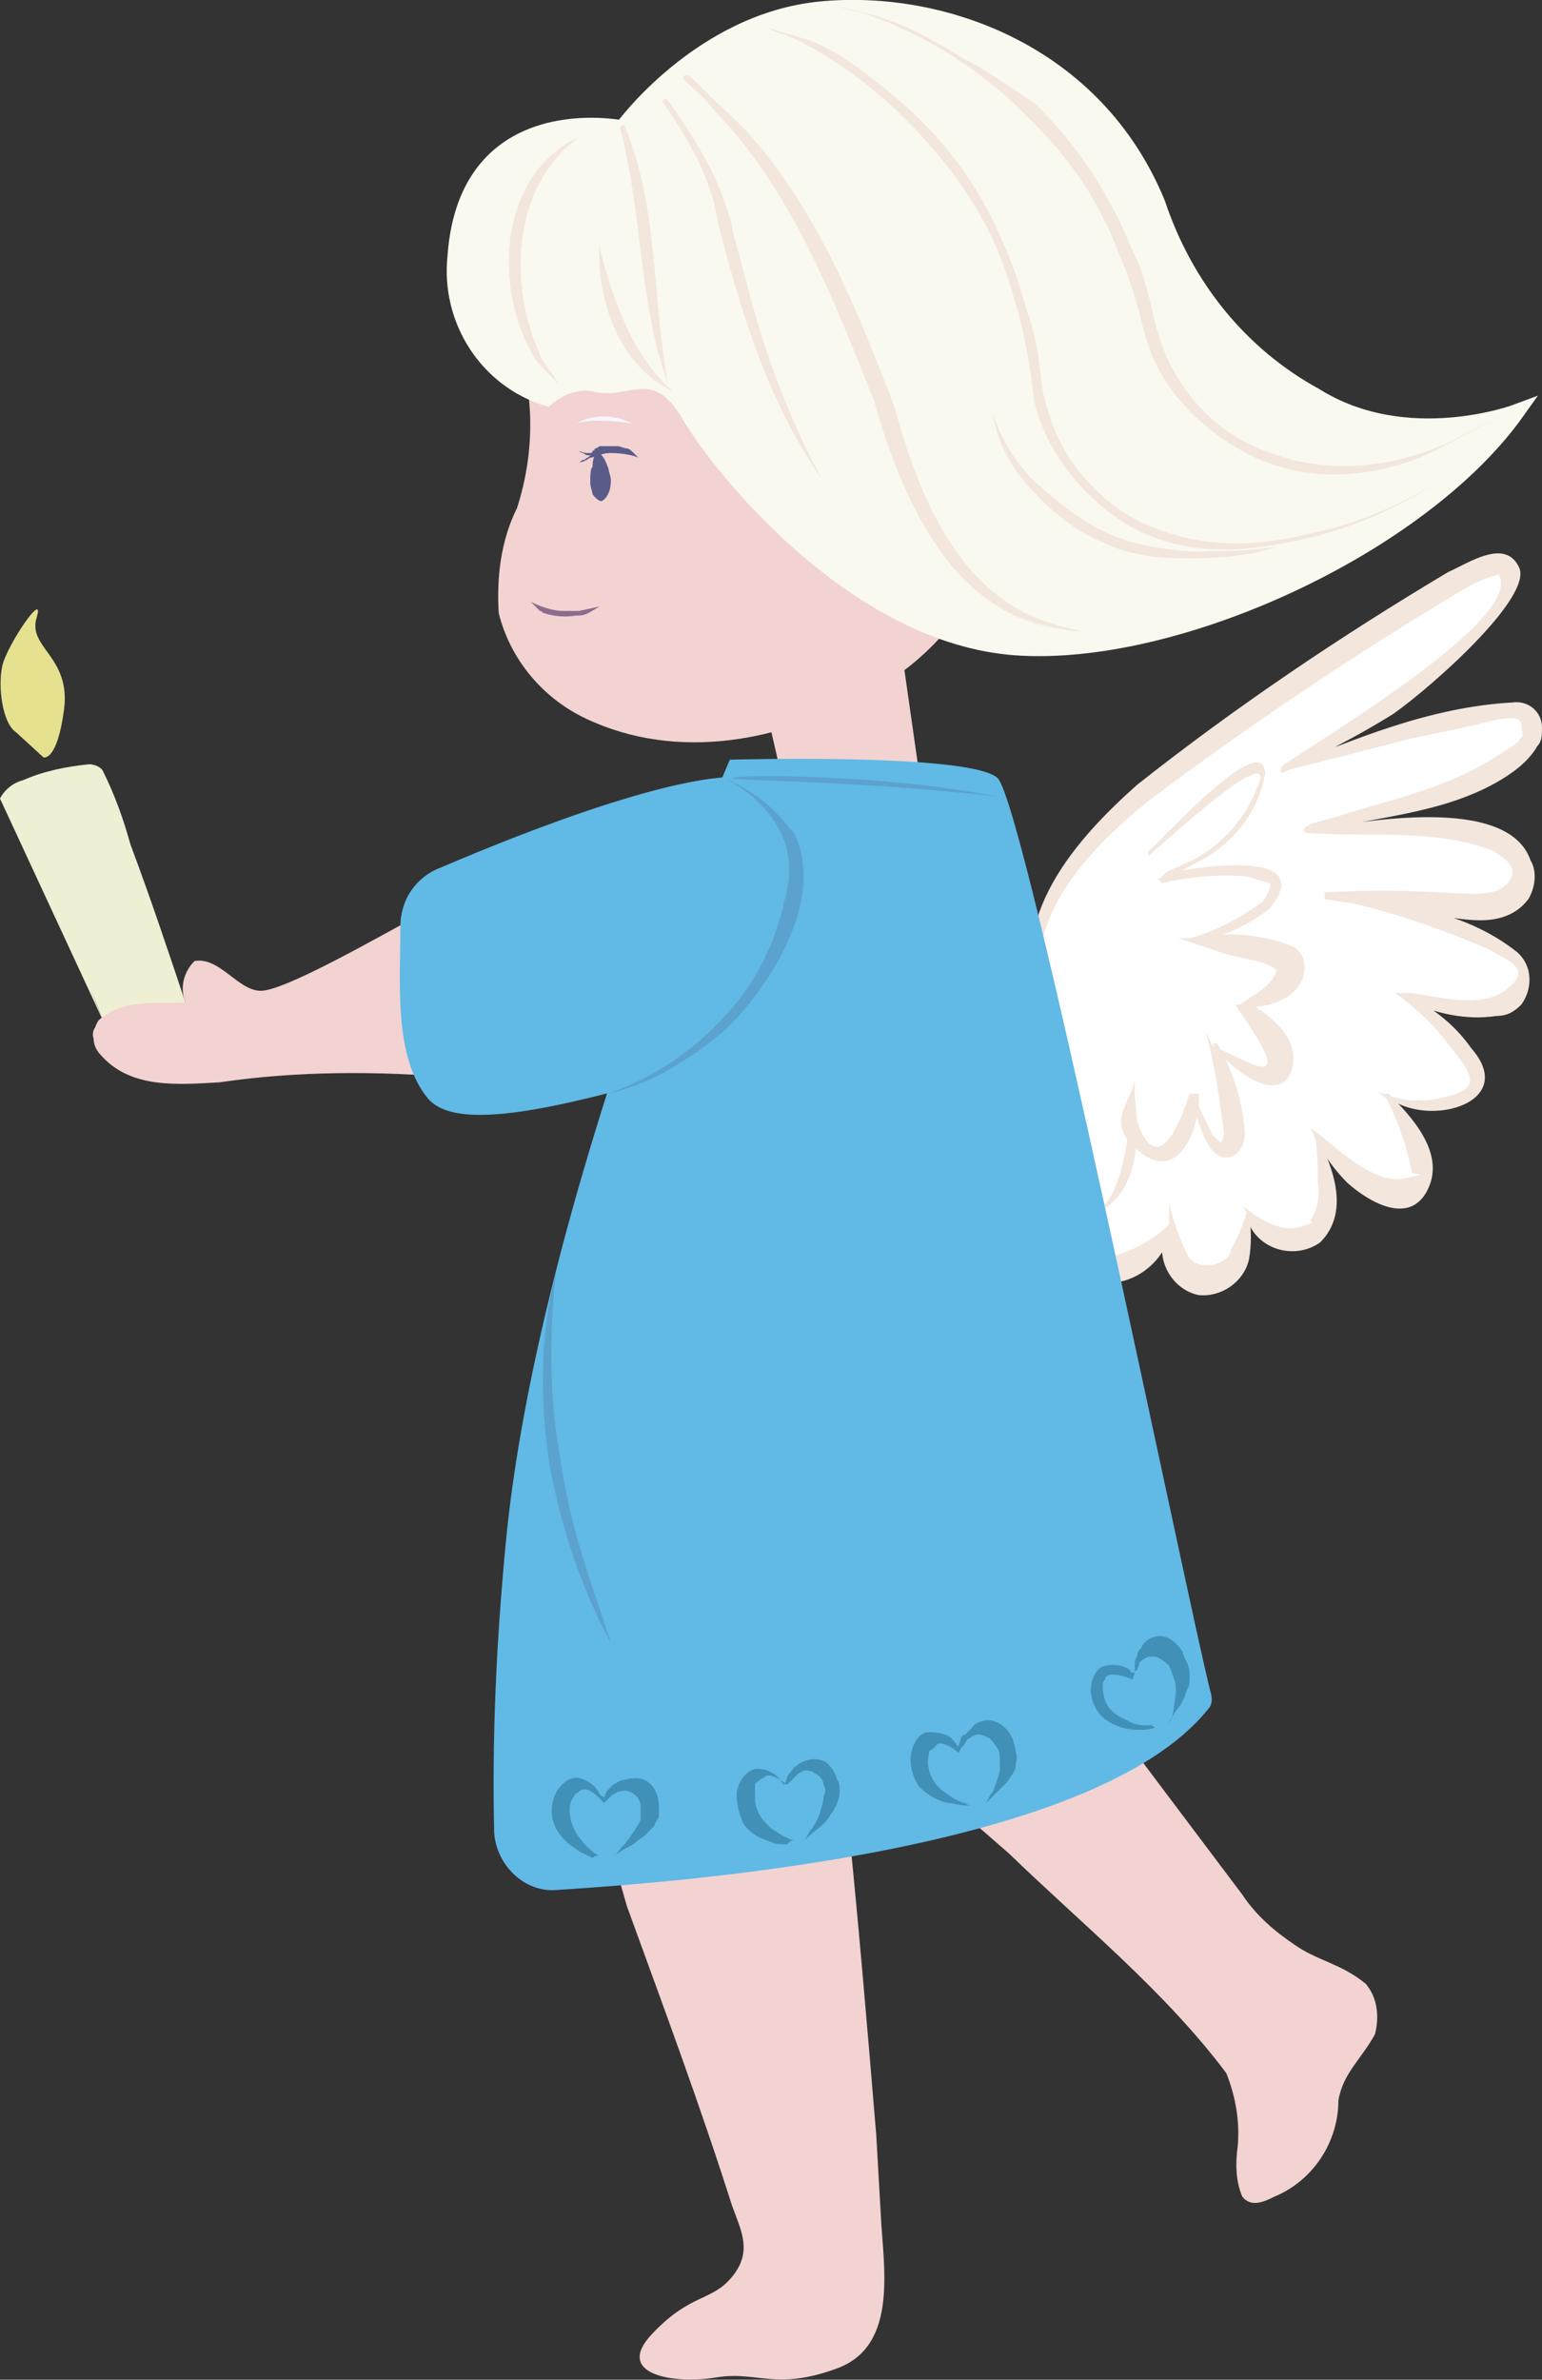 <?xml version="1.0" encoding="UTF-8"?> <!-- Generator: Adobe Illustrator 26.0.1, SVG Export Plug-In . SVG Version: 6.00 Build 0) --> <svg xmlns="http://www.w3.org/2000/svg" xmlns:xlink="http://www.w3.org/1999/xlink" id="Слой_1" x="0px" y="0px" viewBox="0 0 67.4 104" style="enable-background:new 0 0 67.4 104;" xml:space="preserve"><rect x="0" y="0" width="67.4" height="104" fill="#333333" stroke="none"/> <style type="text/css"> .st0{fill:#FFFFFF;} .st1{fill:#EEEFD3;} .st2{fill:#F2D3D1;} .st3{fill:#F9F9EF;stroke:#F9F9EF;stroke-width:0.68;stroke-miterlimit:10;} .st4{fill:#F2D3D1;stroke:#F2D3D1;stroke-miterlimit:10;} .st5{fill:#F2E6DD;} .st6{fill:#E5E18F;} .st7{fill:#61B9E5;} .st8{fill:#8B6C8E;} .st9{fill:#F8F5FC;} .st10{fill:#5B5B89;} .st11{fill:#5BA2CE;} .st12{fill:#4190B7;} </style> <g id="Слой_2_00000129912353062770339900000003271567885808868005_"> <path class="st0" d="M47.8,55.1C49.2,55.4,50,55,50,55c0.6-0.3,0.9-0.7,1.3-0.6c0.3,0.1,0.2,0.6,0.5,1c0.4,0.4,1.4,0.5,1.9,0 c0.4-0.4,0.2-0.9,0.8-1.7c0.1-0.1,0.2-0.3,0.4-0.3c0.3,0,0.5,0.3,0.8,0.4c0.5,0.3,1.2,0.3,1.6,0c0.6-0.4,0.6-1.5,0.6-1.7 c0-0.5-0.2-0.8-0.1-1.3c-0.1-0.3,0-0.6,0.2-0.6c0,0,0.1,0,0.2,0c0.4-0.1,0.6,0.6,1.4,1.2c0.3,0.2,1.2,0.8,1.9,0.5 c0.5-0.2,0.9-0.7,0.8-1.2c0-0.4-0.4-0.9-1.1-1.8c-0.1-0.2-0.3-0.4-0.3-0.6c0.1-0.1,0.3-0.2,0.5-0.2c1.3,0,1.5,0,1.7-0.1 c0.4-0.1,1.2-0.3,1.3-0.8c-0.3-1-0.8-1.5-1.1-1.9c-0.6-0.6-1.3-1-1.2-1.2c0.1-0.1,0.3-0.2,0.6-0.2c0.6-0.1,1.1,0,1.4,0.1 c0.7,0.2,1.7-0.1,2.2-0.8c0.1-0.1,0.1-0.3,0.2-0.5c0-0.3-0.1-0.6-0.1-0.7c-0.6-0.5-1.3-1-2.3-1.5c-1.3-0.7-2.5-1.1-3.5-1.3 c1.3-0.1,2.3-0.1,3-0.1c1.2,0.1,1.8,0.2,2.3-0.2c0.5-0.4,0.8-1.1,0.5-1.7c-0.9-0.7-1.6-1-2.2-1.1c-1.2-0.3-1.9-0.1-4.5-0.1 c-0.5,0-0.9,0-1.2,0c0.6-0.2,1.4-0.6,2.3-0.9c0.8-0.3,2-0.7,3.5-1.3c0.7-0.3,1.5-0.6,2.1-1.4c0.5-0.6,0.4-0.9,0.4-1 c0,0-0.2-0.4-0.6-0.5c-0.3,0-0.6,0.1-0.6,0.1c-1.4,0.1-2.1,0.2-2.4,0.3c0,0-0.2,0.1-0.5,0.1c-0.4,0.1-0.8,0.2-0.8,0.2 c-0.7,0.1-1.3,0.4-2.3,0.7c-0.6,0.2-2.1,0.6-2.2,0.4c-0.1-0.1,0.9-0.5,2.3-1.4c1.3-0.8,2.3-1.6,3-2.2c0.4-0.3,0.6-0.5,1.1-0.9 c1.4-1.2,1.7-1.6,2-2c0.3-0.5,0.5-0.9,0.5-1.1c0,0-0.2-0.4-0.6-0.5c-0.3-0.1-0.5,0.1-0.6,0.1c-1.6,0.3-2.8,1.3-3.1,1.6 c-1.6,1.4-1.1,0.4-5.6,3.5c-1.6,1.1-1.1,0.8-4,2.9c-1.4,1-2,1.4-2.8,2.1c-1.4,1.2-2.1,2.1-2.6,2.7c-0.4,0.6-0.7,1.1-0.9,1.5 c0,0-1,1.8-1.4,3.6C43.5,46.8,45.2,54.6,47.8,55.1z"></path> <g id="Graphic_Elements"> <path class="st1" d="M4.5,44.6c-0.4-1.1-0.9-2.2-1.4-3.4c-0.3-0.8-0.7-1.7-1.1-2.5c-0.4-1.1-0.9-2.2-1.3-3.4c0,0-0.1-0.1-0.2-0.1 c-0.1-0.1,0-0.3,0-0.3h0.1v-0.2L4.5,44.6L4.5,44.6L0,34.9c0.2-0.4,0.6-0.7,1-0.8c0.9-0.4,1.9-0.6,2.9-0.7c0.2,0,0.5,0.1,0.6,0.3 c0.5,1,0.9,2.1,1.2,3.2c0.9,2.4,1.7,4.8,2.5,7.2C7,44.3,5.7,44.4,4.5,44.6z"></path> <path class="st2" d="M28.6,81.5c3-1.3,6.5-2.4,7.7-1c0.5,0.5,0.3,1.2,0.4,2.9c0,3,0.5,2.6,1,7.4c0.5,4.6-0.1,3.8,0.4,6.6 c0.3,1.9,0.7,3,0,4.2c-0.4,0.8-1.4,1.9-2.6,2c-0.8,0.1-1.6-0.2-3-0.2c-0.2,0-0.5,0-0.8,0c-0.6,0.1-0.8,0.2-1.1,0.2 c-1,0.2-2-0.2-2-0.2s0.2,0,0.4,0c1,0.1,2.7-0.1,4.3-0.1c1.5,0,4.7,0,4.6-3c-0.4-6.8-1.3-13.9-1.6-20.8l0.5,0.4l-9.3,1.5l0.4-0.6 C28,81,28.3,81.2,28.6,81.5z M27.4,83.3l-0.8-2.8L37,78.9c0.5,4.8,0.9,9.6,1.3,14.4l0.2,3.5c0.1,2.2,0.8,5.7-1.9,6.7 s-3.5,0.1-5.3,0.4s-4.5-0.1-2.8-1.9s2.6-1.4,3.5-2.5c0.9-1.1,0.4-2,0-3.1C30.6,92,29,87.7,27.4,83.3z"></path> <path class="st2" d="M42.5,78.2c0-0.1-0.2-0.3-0.2-0.3h0.1c0.7,0.5,1,0.9,1.1,1.2c0,0,0.1,0.3,0.2,0.2c0.1,0,0-0.4,0.2-0.6 c0.2-0.3,0.6,0,1-0.2c0.4-0.3,0.2-1.1,0.5-1.2c0.1-0.1,0.4,0,1.1,0.8c-0.7,0.1-0.8,0.1-0.9,0c0-0.1,0.6-0.2,1-0.7 c0.2-0.3,0.1-0.4,0.3-0.6c0.3-0.2,0.8-0.2,0.9,0c0.2,0.3-0.2,0.8-0.1,0.9c0.1,0,0.5-0.4,0.6-0.7c0.5-1.2-1.9-3.4-3.1-4.5h1 C45,74.4,43.7,76.3,42.5,78.2z M41.3,78.4l4.3-7.2l0.5,0.7l8.2,10.9c0.6,0.9,1.4,1.6,2.3,2.2c1,0.7,2,0.8,3.1,1.7 c0.5,0.6,0.6,1.4,0.4,2.2c-0.6,1.1-1.4,1.7-1.6,2.9c0,1.8-1.1,3.5-2.8,4.2c-0.4,0.2-1,0.5-1.4,0c-0.3-0.7-0.3-1.5-0.2-2.2 c0.1-1.1-0.1-2.2-0.5-3.2c-2.7-3.6-6.3-6.5-9.5-9.6l-2.3-2C41.6,78.8,41.4,78.7,41.3,78.4L41.3,78.4z"></path> <path class="st2" d="M23,14c0.1-0.1,0-0.3,0-0.3c0.1,0.3,0.3,0.7,0.4,1c0.2,0.7,0.2,0.9,0.3,1.1c0.2,0.4,0.9,0.7,2.7,0.5 c1.2,0,2.8,0.1,4.8,0.4c3.2,0.5,5.7,1,7.4,2.7c2.5,2.6,1.8,7,1.7,7s-0.3-2.6-1-15.3c-1.3-0.3-2.6-0.3-3.9,0 c-2.2,0.5-3.6,0.6-8.5,1.9C25.5,13.4,24.1,13.7,23,14z M22.2,13.7c0.2-0.3,0.5-0.3,0.8-0.4l3.6-1.3c2.8-0.9,5.7-1.7,8.6-2.2 c1.5-0.4,3.2-0.3,4.7,0.1c3.7,2.2,3.6,9.2,3.2,13c-0.1,1.6-0.6,3.2-1.6,4.5c-1,1.2-2.2,2.2-3.6,2.9c-3.7,2.1-8.3,3-12.3,1.1 c-1.9-0.9-3.3-2.6-3.8-4.6c-0.1-1.6,0.1-3.2,0.8-4.6c0.8-2.5,0.8-5.2-0.2-7.7C22.4,14.2,22.1,13.9,22.2,13.7z"></path> <path class="st3" d="M27.2,5.6c0,0-6.8-1.4-7.3,5.6c-0.3,2.8,1.4,5.4,4,6.2c0.6-0.5,1.4-0.8,2.2-0.6c1.3,0.3,2.6-1.1,4,1.3 s7.3,9.7,14.3,10.2S62.1,23.9,66.3,18c0,0-4.8,1.8-8.8-0.7c-3.3-1.8-5.7-4.8-6.9-8.4c-2.7-6.6-9.4-9-14.7-8.5S27.2,5.6,27.2,5.6z"></path> <polygon class="st4" points="34,31 34.6,33.6 39.6,33.3 39,29.1 "></polygon> <path class="st5" d="M50.2,37.2c0.6-0.5,5-5.4,5.1-3.4c-0.3,1.7-1.4,3.1-3,3.9L51,38.4c0-0.2-0.1-0.2-0.2-0.2h0.1 c1.2-0.3,6.8-1.2,4.6,1.5c-1,0.8-2.2,1.3-3.4,1.5V41c1.5-0.3,3.1-0.2,4.5,0.4c0.2,0.2,0.4,0.4,0.4,0.7c0.2,1.3-1.4,2-2.5,1.9v-0.2 c1,0.5,2.5,1.7,1.9,3.1s-2.8-0.3-3.4-1.3h0.2c0.7,1.2,1.1,2.5,1.2,3.8c0.1,0.9-0.7,1.6-1.4,0.9c-0.5-0.7-0.8-1.6-0.8-2.5h0.2 c0.1,1.3-0.8,3.9-2.5,2.6s-0.5-2.1-0.3-3.2v0.7c0.2,1.7,0.2,3.9-1.3,4.9s-0.7,1.5-0.4,2s2.4-0.4,3.2-1.3v-0.9 c0.2,0.8,0.5,1.7,0.9,2.4c0.4,0.4,1.1,0.4,1.6,0c0.1-0.1,0.2-0.2,0.2-0.4c0.3-0.5,0.5-1,0.7-1.6l-0.2-0.3c0.8,0.6,1.7,1.2,2.6,0.9 s0.3-0.1,0.4-0.3c0.3-0.5,0.4-1,0.3-1.6c0-0.6,0-1.3-0.1-1.9l-0.2-0.5c1.1,0.8,2.7,2.5,4.1,2.2s0.2-0.1,0.3-0.3 c-0.2-1.1-0.6-2.2-1.1-3.2l-0.4-0.3c0.9,0.4,1.8,0.5,2.7,0.3c2.1-0.4,1.4-1.1,0.3-2.5c-0.6-0.8-1.4-1.5-2.2-2.1h0.7 c1.4,0.2,3.1,0.7,4.2-0.2s0-1.2-0.8-1.7c-2.3-1-4.7-1.8-7.2-2.3V39c1.7-0.1,3.3-0.1,5,0c0.9,0,2.4,0.3,3-0.4 c0.6-0.7-0.2-1.1-0.6-1.4c-2.5-1-5.4-0.6-8.2-0.8c-0.1,0-0.1-0.1-0.1-0.2l0.3-0.2l1.1-0.3c2.2-0.7,4.6-1.2,6.6-2.4 c2-1.2,1.5-1,1.5-1.6s-1.3-0.2-2.1,0l-2.8,0.6l-5.5,1.4H56v-0.2c1.7-1.2,10.7-6.5,9.5-8.4h0.1c-0.6,0.1-1.2,0.4-1.7,0.7 c-4.7,2.8-9.3,5.9-13.7,9.2c-2.7,2.2-5.6,5.2-4.6,9h-0.2c-1.4-3.9,1.6-7.3,4.3-9.7c4.3-3.4,8.9-6.5,13.6-9.3 c0.9-0.4,2.5-1.5,3.1-0.2c0.6,1.3-3.8,5.2-5.5,6.4c-1.6,1-3.2,1.8-4.9,2.6v-0.2c3.2-1.3,6.5-2.7,10.1-2.9c0.7-0.1,1.3,0.4,1.3,1.1 c0,0.3,0,0.6-0.2,0.8c-0.4,0.7-1.1,1.2-1.8,1.6c-2.5,1.4-5.4,1.5-8.1,2.2h-0.1c0-0.1,0-0.1-0.1-0.1c2.4-0.4,8.8-1.6,9.8,1.3 c0.3,0.5,0.2,1.2-0.1,1.7c-1,1.3-2.7,0.9-4,0.7l-4.9-0.7v-0.2c2.9,0.3,6,0.6,8.4,2.5c0.7,0.6,0.7,1.6,0.2,2.3 c-0.3,0.3-0.6,0.5-1.1,0.5c-1.3,0.2-2.7-0.1-3.9-0.7v-0.2c1.1,0.5,2.1,1.3,2.8,2.3c2.2,2.5-2.2,3.6-3.8,2h0.2c1,1,2.5,2.6,1.7,4.2 s-2.6,0.5-3.5-0.3c-0.6-0.6-1.1-1.3-1.4-2h0.1c0.7,1.4,1.4,3.3,0.1,4.6c-1,0.7-2.4,0.4-3-0.6c-0.1-0.2-0.2-0.4-0.3-0.6h0.2 c0.1,0.6,0.1,1.3,0,1.9c-0.2,1-1.2,1.7-2.2,1.6c-1-0.2-1.7-1.2-1.6-2.2c0-0.2,0.1-0.5,0.2-0.7h0.2c-0.3,1.8-2.5,3.1-4.1,1.9 s0.2-2.3,1-2.8s1.4-3.1,1.2-4.7h0.2c0.1,0.5,0.2,1,0.4,1.4c0.9,1.8,1.8-0.8,2.1-1.7h0.2c0.2,0.6,0.5,1.2,0.8,1.8 c0.2,0.2,0.4,0.4,0.4,0.3s0.1-0.2,0.1-0.4c-0.2-1.5-0.4-3-0.8-4.4l0.3,0.6l1.5,0.7c2.1,1-0.1-1.8-0.5-2.5h0.2 c0.7-0.5,1.4-0.8,1.6-1.5c-0.4-0.4-1.5-0.5-2.2-0.7L51.5,41H52c1.2-0.3,2.2-0.9,3.2-1.6c0.2-0.3,0.4-0.7,0.3-0.8l-1-0.3 c-1.2-0.1-2.5,0-3.7,0.3l-0.2-0.2h0.1l0.3-0.3l1.1-0.5c1.4-0.7,2.5-2,3-3.6c0-1.1-4.4,3-4.9,3.4L50.2,37.2z"></path> <path class="st2" d="M18.8,40.9c1.7,2.2,1.6,4.6,0.6,5.4c-0.8,0.6-1.9,0.3-2.2,0.3c-0.8-0.2-1.5-0.2-2-0.2c-1,0-1.5,0-2,0.1 c-0.3,0.1-0.6,0.2-1,0.2s-0.5,0-1,0c-0.4,0-0.6,0.1-1.4,0.2c-0.4,0.1-1,0.1-1.7,0.2c-0.7,0-3-0.2-3.6-1.3c-0.2,0-0.5-0.5-0.3-0.8 c0.1-0.2,0.4-0.2,0.4-0.2s-0.1,0-0.1,0.1C4.3,45,4,45.2,4.1,45.4c0,0.2,0.5,0.3,0.6,0.5c0.6,0.6,1.4,0.9,2.2,1 c2.6,0.2,5.1-0.7,7.8-0.8H20v1c-3.5-0.3-7-0.3-10.4,0.2c-1.8,0.1-3.9,0.3-5.2-1.2c-0.4-0.4-0.4-1-0.1-1.5c1.1-1,2.6-0.7,3.9-0.8 V44c-0.4-0.7-0.2-1.5,0.3-2c1.1-0.2,1.9,1.3,2.9,1.3s4.7-2.1,6.9-3.3L18.8,40.9z"></path> <path class="st6" d="M1.9,33.1c0,0,0.6,0.2,0.9-2.1s-1.6-2.7-1.2-4s-1.3,1.2-1.5,2.1s0,2.5,0.6,2.9L1.9,33.1z"></path> <path class="st7" d="M17.5,40.5c0-1.2,0.7-2.2,1.8-2.6c3.5-1.5,11.5-4.7,14.1-3.8s6.1,10-0.5,11.9s-12.7,3.8-14.2,2 S17.5,42.9,17.5,40.5z"></path> <path class="st7" d="M31.9,33.2c0,0-8.4,19.4-9.8,34.3c-0.4,4.2-0.6,8.4-0.5,12.6c0.1,1.4,1.3,2.6,2.7,2.5l0,0 c6.2-0.4,23.6-1.8,28.5-7.9c0.2-0.2,0.2-0.5,0.1-0.8c-1.1-4.4-8.1-38.8-9.3-39.9S31.9,33.2,31.9,33.2z"></path> <g> <path class="st8" d="M26.2,26.5c0,0-0.3,0.2-0.5,0.3c-0.2,0.1-0.3,0.1-0.5,0.1c-0.6,0.1-1.1,0-1.4-0.1c-0.1,0-0.1-0.1-0.2-0.1 c-0.1-0.1-0.1-0.1-0.2-0.2c-0.1-0.1-0.1-0.1-0.2-0.2c0.6,0.3,1.1,0.4,1.4,0.4c0.1,0,0.4,0,0.7,0C25.8,26.6,26.2,26.5,26.2,26.5z"></path> </g> <g> <path class="st9" d="M25.2,18.5c0.7-0.4,1.7-0.4,2.4,0C26.8,18.4,25.9,18.3,25.2,18.5L25.2,18.5z"></path> </g> <g> <path class="st10" d="M25.3,20.2c0.1,0,0.1-0.1,0.2-0.1c0.1,0,0.1-0.1,0.2-0.1l0.1-0.1l0,0c-0.1,0-0.1,0-0.1,0l0,0 c0,0-0.1,0-0.2-0.1c-0.1,0-0.2-0.1-0.2-0.1c0,0,0.2,0.1,0.4,0.1c0,0,0.1,0,0.1,0c0.1,0,0.1-0.1,0.1-0.1c0,0,0.1,0,0.1-0.1 c0,0,0.1,0,0.2-0.1c0.2,0,0.5,0,0.8,0c0.1,0,0.3,0.1,0.4,0.1c0.1,0,0.2,0.1,0.3,0.2c0.1,0.1,0.2,0.2,0.2,0.2 c-0.2-0.1-0.7-0.2-1.2-0.2c-0.1,0-0.3,0-0.5,0.1c-0.2,0-0.2,0.1-0.4,0.1C25.5,20.2,25.4,20.2,25.3,20.2z"></path> </g> <path class="st10" d="M26.1,19.8c0.1,0,0.2,0.1,0.2,0.1c0.1,0.1,0.2,0.3,0.3,0.6c0,0.1,0.1,0.3,0.1,0.5c0,0.5-0.2,0.8-0.4,0.9 c0,0,0,0,0,0c-0.2,0-0.4-0.3-0.4-0.3c0-0.1-0.1-0.3-0.1-0.5c0-0.3,0-0.6,0.1-0.7C25.9,20,26,19.9,26.1,19.8z"></path> </g> </g> <path class="st2" d="M4.2,44.9c-0.1,0-0.2,0.3-0.1,0.5c0,0.2,0.2,0.4,0.2,0.4c0.1,0,0-0.4,0-0.4C4.3,45.3,4.3,44.9,4.2,44.9z"></path> <g> <path class="st11" d="M31.6,34c0.5,0.2,2.1,1.1,2.7,2.8c0.4,1.2,0.1,2.2-0.2,3.3c-0.7,2.5-2.1,4-2.7,4.6c-1.7,1.8-3.7,2.7-4.8,3.1 c0.8-0.2,2-0.6,3.2-1.4c0,0,1-0.6,1.9-1.4c1.7-1.6,4.5-5.6,3-8.6C34.3,36,33.6,34.8,31.6,34z"></path> </g> <g> <path class="st12" d="M26.2,81.1c-0.1,0-0.1-0.1-0.2-0.1c-0.1-0.1-0.4-0.3-0.6-0.6c-0.2-0.2-0.5-0.7-0.5-1.3c0-0.3,0.1-0.5,0.2-0.6 c0-0.1,0.1-0.1,0.2-0.2c0.1-0.1,0.2-0.1,0.3-0.1c0,0,0.3,0,0.8,0.6c0.2-0.2,0.2-0.2,0.2-0.2c0,0,0.1-0.1,0.1-0.1 c0.1-0.1,0.2-0.1,0.3-0.2c0.1,0,0.3-0.1,0.5,0c0,0,0.1,0,0.2,0.1c0.3,0.2,0.3,0.5,0.3,0.6c0,0.2,0,0.3,0,0.5c0,0.1-0.1,0.2-0.2,0.4 c-0.2,0.3-0.4,0.6-0.6,0.8c-0.1,0.1-0.2,0.3-0.4,0.4c0,0,0.1-0.1,0.2-0.1c0.4-0.3,0.6-0.3,0.8-0.5c0.1-0.1,0.3-0.2,0.4-0.3 c0.1-0.1,0.2-0.2,0.4-0.4c0-0.1,0.1-0.2,0.2-0.4c0-0.2,0-0.4,0-0.5c0,0,0,0,0,0c0,0,0-0.8-0.6-1.1c-0.4-0.2-0.9,0-1,0 c-0.1,0-0.2,0.1-0.4,0.2c-0.1,0.1-0.2,0.2-0.3,0.3c0,0-0.1,0.3-0.1,0.3l0,0l0,0c0,0,0-0.1-0.1-0.1c0,0-0.1-0.1-0.1-0.1 c-0.1-0.3-0.5-0.6-0.9-0.7c-0.5-0.1-1,0.5-1.1,0.9c-0.2,0.6,0,1.1,0.1,1.3c0.3,0.6,0.9,0.9,1,1c0.2,0.1,0.4,0.2,0.6,0.3 C26,81.1,26.1,81.1,26.2,81.1z"></path> </g> <g> <path class="st12" d="M34.7,80.4c-0.1,0-0.2,0-0.3-0.1c-0.1,0-0.4-0.2-0.7-0.4c-0.2-0.2-0.6-0.5-0.7-1.2c0-0.3,0-0.5,0-0.7 c0-0.1,0.1-0.1,0.2-0.2c0.1-0.1,0.2-0.1,0.3-0.2c0,0,0.3-0.1,0.9,0.4c0.2-0.2,0.2-0.2,0.2-0.2c0,0,0.1-0.1,0.1-0.1 c0.1-0.1,0.2-0.2,0.2-0.2c0.1,0,0.2-0.2,0.5-0.1c0,0,0.1,0,0.2,0.1c0.3,0.1,0.4,0.4,0.4,0.5c0.1,0.2,0.1,0.3,0,0.5 c0,0.1,0,0.2-0.1,0.5c-0.1,0.4-0.2,0.6-0.4,0.9c-0.1,0.1-0.2,0.3-0.3,0.5c0,0,0.1-0.1,0.1-0.1c0.3-0.3,0.5-0.4,0.7-0.6 c0.1-0.1,0.2-0.2,0.3-0.4c0.1-0.1,0.2-0.3,0.3-0.5c0-0.1,0.1-0.2,0.1-0.5c0-0.2,0-0.4-0.1-0.5c0,0,0,0,0,0c0,0-0.2-0.8-0.8-0.9 c-0.5-0.1-0.9,0.2-0.9,0.2c-0.1,0.1-0.2,0.1-0.3,0.3c-0.1,0.1-0.2,0.2-0.2,0.3c0,0-0.1,0.3-0.1,0.3l0,0l0,0c0,0-0.1,0-0.1-0.1 c0,0-0.1-0.1-0.1-0.1c-0.2-0.3-0.6-0.5-1-0.5c-0.5,0-0.9,0.7-0.9,1.1c0,0.6,0.2,1.1,0.3,1.3c0.4,0.6,1,0.7,1.2,0.8 c0.2,0.1,0.4,0.1,0.7,0.1C34.6,80.4,34.7,80.4,34.7,80.4z"></path> </g> <g> <path class="st12" d="M42.5,78.9c-0.1,0-0.2,0-0.3-0.1c-0.1,0-0.4-0.1-0.8-0.4c-0.2-0.1-0.7-0.5-0.8-1.1c-0.1-0.3,0-0.5,0-0.7 c0-0.1,0.1-0.1,0.2-0.2c0.1-0.1,0.2-0.2,0.2-0.2c0,0,0.3-0.1,0.9,0.4c0.1-0.2,0.1-0.2,0.1-0.2c0,0,0.1-0.1,0.1-0.1 c0.1-0.1,0.1-0.2,0.2-0.3c0.1,0,0.2-0.2,0.5-0.2c0,0,0.1,0,0.3,0.1c0.3,0.1,0.4,0.4,0.5,0.5c0.1,0.2,0.1,0.3,0.1,0.5 c0,0.1,0,0.2,0,0.5c-0.1,0.4-0.2,0.6-0.3,0.9c-0.1,0.1-0.2,0.3-0.3,0.5c0,0,0.1-0.1,0.1-0.1c0.3-0.3,0.5-0.5,0.7-0.7 c0.1-0.1,0.2-0.2,0.3-0.4c0.1-0.1,0.2-0.3,0.2-0.5c0-0.1,0.1-0.2,0-0.5c0-0.2-0.1-0.4-0.1-0.5c0,0,0,0,0,0c0,0-0.2-0.7-0.9-0.9 c-0.5-0.1-0.9,0.2-0.9,0.3c-0.1,0.1-0.2,0.2-0.3,0.3C42.1,75.8,42,75.9,42,76c0,0-0.1,0.3-0.1,0.3l0,0l0,0c0,0-0.1,0-0.1-0.1 c0,0-0.1-0.1-0.1-0.1c-0.2-0.3-0.6-0.4-1.1-0.4c-0.5,0-0.8,0.7-0.8,1.2c0,0.6,0.3,1.1,0.4,1.2c0.5,0.5,1.1,0.7,1.3,0.7 c0.2,0,0.4,0.1,0.7,0.1C42.3,78.9,42.4,78.9,42.5,78.9z"></path> </g> <g> <path class="st12" d="M50.4,75.4c-0.1,0-0.2,0-0.3,0c-0.1,0-0.5,0-0.8-0.2c-0.2-0.1-0.8-0.3-1-0.9c-0.1-0.3-0.1-0.5-0.1-0.6 c0-0.1,0-0.2,0.1-0.3c0-0.1,0.1-0.2,0.2-0.2c0,0,0.3-0.1,1,0.2c0.1-0.3,0.1-0.3,0.1-0.3c0,0,0-0.1,0.1-0.1c0-0.1,0.1-0.2,0.1-0.3 c0-0.1,0.2-0.2,0.4-0.3c0,0,0.1,0,0.3,0c0.3,0.1,0.5,0.3,0.6,0.4c0.1,0.2,0.1,0.3,0.2,0.5c0,0.1,0.1,0.2,0.1,0.5 c0,0.4-0.1,0.7-0.1,0.9c0,0.2-0.1,0.4-0.2,0.6c0,0,0.1-0.1,0.1-0.2c0.2-0.4,0.4-0.5,0.5-0.8c0.1-0.1,0.1-0.3,0.2-0.5 c0.1-0.1,0.1-0.3,0.1-0.6c0-0.1,0-0.2-0.1-0.5c-0.1-0.2-0.2-0.4-0.2-0.5c0,0,0,0,0,0c0,0-0.4-0.7-1-0.7c-0.5,0-0.8,0.4-0.8,0.5 c-0.1,0.1-0.2,0.2-0.2,0.4c-0.1,0.1-0.1,0.3-0.1,0.4c0,0,0,0.3,0,0.3l0,0l0,0c0,0-0.1,0-0.1,0c-0.1,0-0.1-0.1-0.1-0.1 c-0.2-0.2-0.7-0.3-1.1-0.2c-0.5,0.1-0.7,0.9-0.6,1.3c0.1,0.6,0.5,1,0.7,1.1c0.6,0.4,1.2,0.4,1.4,0.4c0.2,0,0.4,0,0.7-0.1 C50.3,75.4,50.4,75.4,50.4,75.4z"></path> </g> <g> <path class="st11" d="M32,34c0-0.1,3.6-0.2,8.2,0.3c1.7,0.2,3.4,0.5,3.4,0.5s-1.9-0.2-4.4-0.4C34.7,34.1,32,34.1,32,34z"></path> </g> <g> <path class="st5" d="M33.5,1.2c0,0,0.6,0.3,0.8,0.3c1,0.4,3.8,1.9,6.3,4.8c0.7,0.8,2.4,2.8,3.3,5.4c0.3,0.8,0.5,1.7,0.6,1.9 c0.5,2,0.6,3.1,0.7,3.9c0.5,2.3,2.3,4.4,4.2,5.5c2.7,1.5,5.5,1,7.4,0.6c3.8-0.8,6.4-2.8,6.4-2.8s-2.1,1.6-5.4,2.4 c-1.7,0.4-4.2,1-7,0c-0.6-0.2-1.9-0.7-3.1-2c-1.5-1.5-1.9-3.2-2.1-4c-0.2-1.1-0.1-1.6-0.6-3.3c-0.1-0.2-0.3-1-0.6-1.9 c-0.5-1.3-1.3-3.5-3.2-5.7c-1-1.2-1.9-1.9-2.6-2.5c-0.8-0.6-1.7-1.4-3.1-2C34.5,1.5,33.5,1.2,33.5,1.2z"></path> </g> <g> <path class="st5" d="M36.7,0.3c0,0,0.6,0.2,0.8,0.2c1,0.3,4,1.4,6.8,4c0.8,0.8,2.7,2.5,3.9,5c0.4,0.7,0.7,1.6,0.8,1.8 c0.8,1.9,0.9,3,1.2,3.8c0.7,2.2,2.8,4.1,4.9,5c3.5,1.5,7-0.1,7.4-0.3c1-0.5,3.2-1.7,3.2-1.7l0,0c-2.3,1.2-2.3,1.2-2.3,1.2 c-1.5,0.7-4.1,1.5-6.9,0.8c-0.6-0.2-2-0.5-3.3-1.6c-1.6-1.3-2.3-3-2.5-3.7c-0.4-1.1-0.3-1.5-0.9-3.2c-0.1-0.2-0.4-0.9-0.8-1.8 c-0.6-1.2-1.7-3.3-3.8-5.3C44,3.7,43,3,42.2,2.6c-0.9-0.5-1.9-1.2-3.3-1.7C37.7,0.5,36.7,0.3,36.7,0.3z"></path> </g> <g> <g> <path class="st5" d="M29.2,16.8c0,0-0.2-1-0.4-2.4c-0.3-1.9-0.3-2.8-0.4-3.9c-0.1-1.2-0.4-2.9-1.2-4.9c0.5,1.9,0.7,3.5,0.8,4.6 c0.2,1.4,0.2,2.5,0.6,4.4C28.9,15.8,29.2,16.8,29.2,16.8z"></path> <path class="st5" d="M29.2,16.8c-0.9-3.7-0.6-7.6-2.1-11.2c0,0,0.2-0.1,0.2-0.1C28.3,9.3,28,13.1,29.2,16.8L29.2,16.8z M29.2,16.8 c-1.3-3.6-1.1-7.5-2.1-11.2c0-0.1,0.2-0.2,0.2-0.1C28.8,9.1,28.5,13.1,29.2,16.8L29.2,16.8z"></path> </g> </g> <g> <g> <path class="st5" d="M35.9,20.9c0,0-1.6-2.8-2.6-6c-0.1-0.3-0.3-0.9-0.5-1.7c-0.5-1.8-0.8-3-0.9-3.4c-0.3-1.2-1-3-2.8-5.4 c0.5,0.7,1.1,1.7,1.7,3c0.4,1,0.6,1.7,0.7,2.4c0,0,0.6,2.6,1.6,5.3C34.3,18.7,35.9,20.9,35.9,20.9z"></path> <path class="st5" d="M35.9,20.9c-1.5-2.6-2.6-5.4-3.3-8.3c0,0-0.6-2.2-0.6-2.2c-0.5-2.2-1.6-4.2-3-5.9c0,0,0.2-0.1,0.2-0.1 c1.1,1.6,2.1,3.5,2.4,5.5C32.6,13.6,33.7,17.5,35.9,20.9L35.9,20.9z M35.9,20.9c-2.3-3.3-3.5-7.2-4.5-11.1c-0.3-2-1.3-3.7-2.4-5.3 c-0.1-0.1,0.1-0.3,0.2-0.1c1.3,1.8,2.5,3.8,2.9,6c0,0,0.6,2.2,0.6,2.2C33.4,15.4,34.5,18.3,35.9,20.9L35.9,20.9z"></path> </g> </g> <g> <g> <path class="st5" d="M47.4,27.6c0,0-2.2,0-4.2-1.4c-2.6-1.8-3.7-5-4.6-7.8c-0.1-0.4-0.4-1.4-1-2.8c-0.2-0.5-0.6-1.5-1.1-2.6 c-1.2-2.6-2.6-5.6-5.2-8.3C30.8,4.1,30,3.4,30,3.4s1.1,1,1.9,1.8c3,3.1,4.6,6.5,5.4,8.5c0.3,0.7,0.9,2.2,1.6,4 c0.5,1.3,0.5,1.6,0.9,2.6c0.7,1.8,1.1,2.8,1.8,3.7c1.1,1.5,2.4,2.3,2.6,2.5C45.9,27.4,47.4,27.6,47.4,27.6z"></path> <path class="st5" d="M47.4,27.6c-5.5-0.1-7.9-5.5-9.2-10.1c-1.8-4.5-3.6-9.2-7-12.7c-0.4-0.5-0.8-0.9-1.3-1.3l0.2-0.2 c0.8,0.8,1.7,1.6,2.5,2.4c3.1,3.4,4.9,7.9,6.5,12.1C40.3,22.2,42.3,26.9,47.4,27.6L47.4,27.6z M47.4,27.6 c-5.2-0.7-7.2-5.3-8.5-9.7c-1.6-4.2-3.4-8.7-6.5-12c-0.8-0.9-1.6-1.6-2.5-2.4c0,0-0.1-0.1,0-0.2c0,0,0.1,0,0.2,0 c0.5,0.4,0.9,0.9,1.3,1.3c3.4,3.6,5.3,8.3,7,12.8C39.6,22,42,27.5,47.4,27.6L47.4,27.6z"></path> </g> </g> <g> <path class="st5" d="M25.3,6c-2.9,2.1-3.1,6.4-1.7,9.5c0.2,0.5,0.6,0.8,0.8,1.3c-0.3-0.4-0.7-0.7-1-1.1C21.5,12.6,21.8,7.6,25.3,6 L25.3,6z"></path> </g> <g> <path class="st5" d="M26.2,10.8c0.6,2.3,1.4,4.7,3.2,6.3C27.1,16,26.1,13.2,26.2,10.8L26.2,10.8z"></path> </g> <g> <path class="st5" d="M43.4,18.1c0.4,1.2,1.1,2.3,2,3.1c0.9,0.8,1.9,1.6,3,2.1s2.3,0.7,3.6,0.8c1.3,0,2.5,0,3.8-0.2 c-1.2,0.4-2.5,0.5-3.8,0.5s-2.6-0.1-3.8-0.7c-1.2-0.5-2.2-1.3-3.1-2.3C44.3,20.6,43.6,19.4,43.4,18.1z"></path> </g> <path class="st10" d="M26.5,19.6"></path> <g> <path class="st11" d="M26.7,71.8c-1.3-2.4-2.2-5.1-2.7-7.9c-0.4-2.8-0.4-5.6,0.3-8.3c-0.3,2.8-0.3,5.5,0.2,8.2 c0.2,1.4,0.5,2.7,0.9,4C25.8,69.2,26.3,70.5,26.7,71.8z"></path> </g> </svg> 